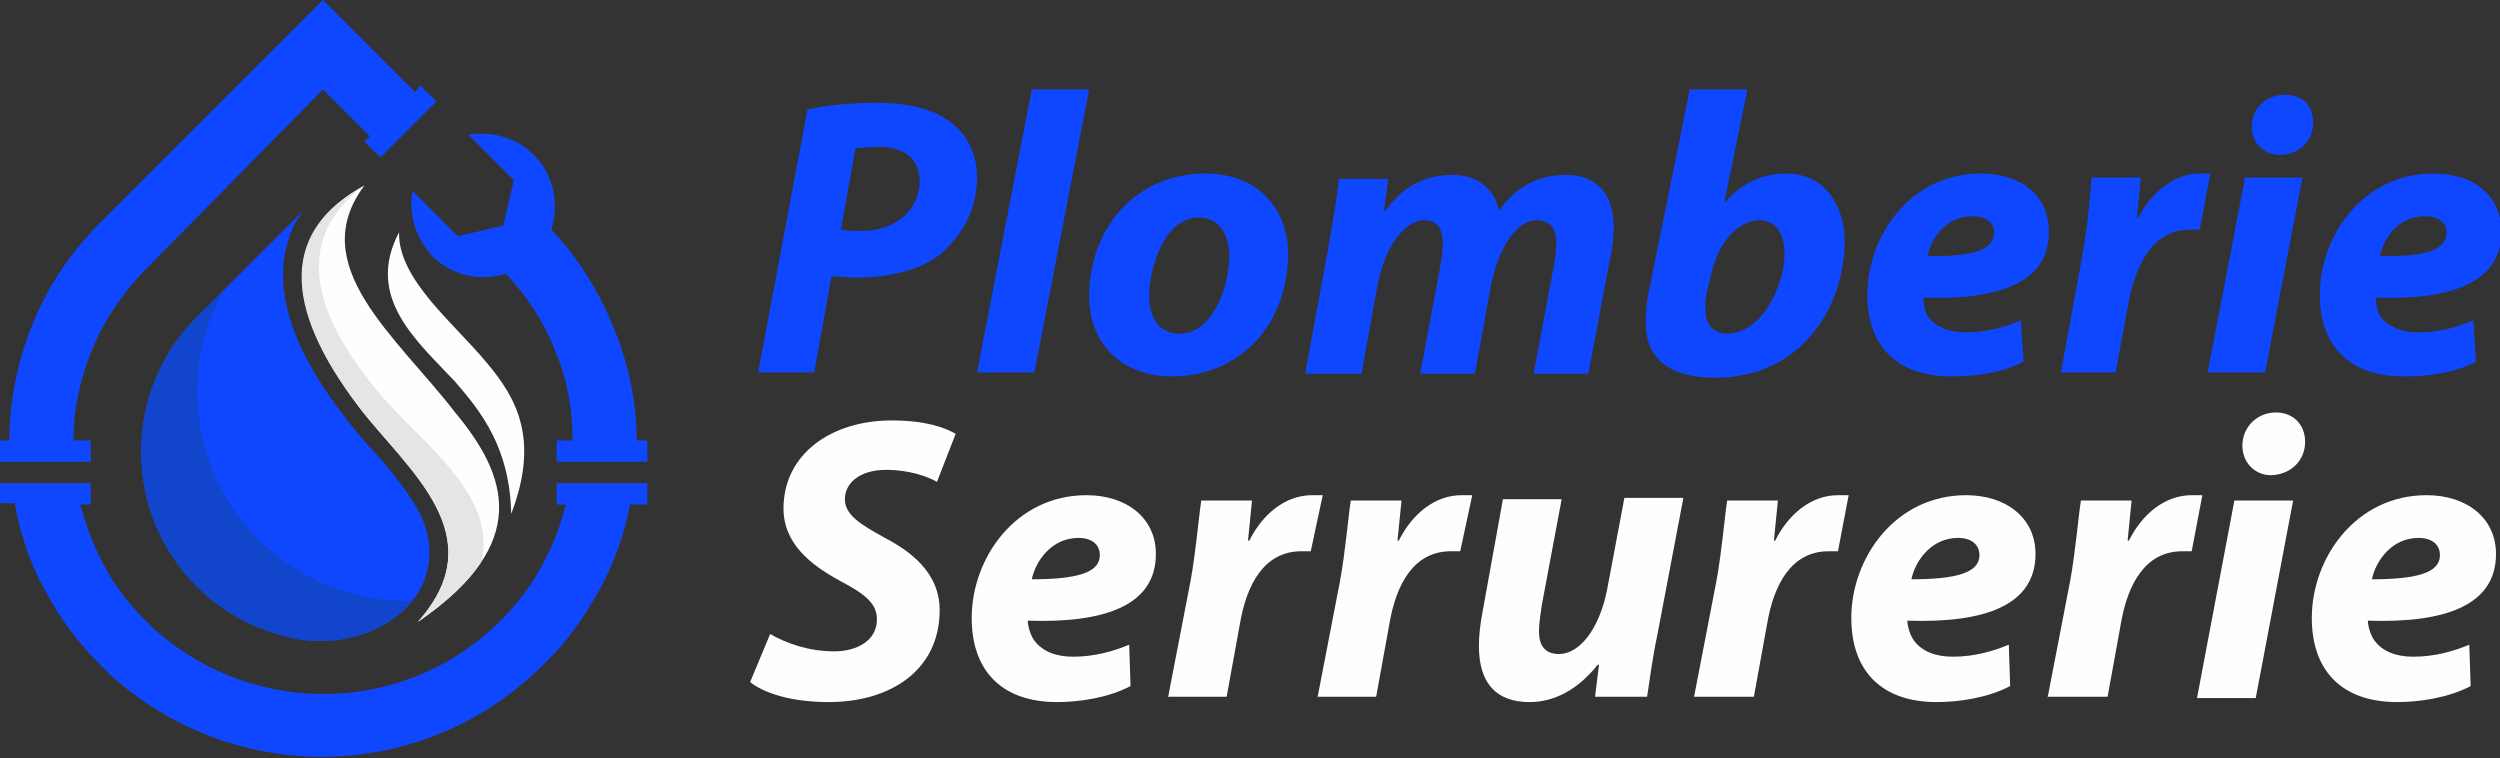 <?xml version="1.0" encoding="utf-8"?>
<!-- Generator: Adobe Illustrator 24.1.0, SVG Export Plug-In . SVG Version: 6.00 Build 0)  -->
<svg version="1.1" id="Layer_1" xmlns="http://www.w3.org/2000/svg" xmlns:xlink="http://www.w3.org/1999/xlink" x="0px" y="0px"
	 width="187.3px" height="56.8px" viewBox="0 0 187.3 56.8" style="enable-background:new 0 0 187.3 56.8;" xml:space="preserve">
<rect x="0" y="0" width="187.3" height="56.8" fill="#333333" stroke="none"/>
<style type="text/css">
	.st0{fill:#0E47FF;}
	.st1{fill:#FEFEFE;}
	.st2{fill-rule:evenodd;clip-rule:evenodd;fill:#0E47FF;}
	.st3{fill-rule:evenodd;clip-rule:evenodd;fill:#1146CC;}
	.st4{fill-rule:evenodd;clip-rule:evenodd;fill:#FEFEFE;}
	.st5{fill-rule:evenodd;clip-rule:evenodd;fill:#E5E5E5;}
</style>
<g>
	<path class="st0" d="M60.5,8.2c1.3-0.3,3.3-0.5,5.2-0.5c1.8,0,3.9,0.3,5.3,1.3c1.3,0.9,2.2,2.3,2.2,4.3c0,2.5-1.2,4.4-2.7,5.7
		c-1.6,1.3-4,1.8-6.4,1.8c-0.7,0-1.3-0.1-1.8-0.1L61,27.9h-4.2L60.5,8.2z M63,17.2c0.4,0.1,0.9,0.1,1.6,0.1c2.6,0,4.3-1.7,4.3-3.7
		c0-1.9-1.4-2.6-3.1-2.6c-0.8,0-1.4,0.1-1.7,0.1L63,17.2z"/>
	<path class="st0" d="M73.2,27.9l4.1-21.2h4.3l-4.1,21.2H73.2z"/>
	<path class="st0" d="M96.5,19c0,5.3-3.6,9.2-8.7,9.2c-3.7,0-6.2-2.4-6.2-6c0-5.1,3.5-9.2,8.7-9.2C94.3,13,96.5,15.7,96.5,19z
		 M86.1,22.2c0,1.7,0.8,2.8,2.3,2.8c2.4,0,3.7-3.4,3.7-5.9c0-1.3-0.6-2.8-2.3-2.8C87.3,16.3,86.1,19.9,86.1,22.2z"/>
	<path class="st0" d="M97.8,27.9l1.8-9.8c0.3-1.8,0.6-3.5,0.7-4.7h3.7l-0.3,2.4h0.1c1.3-1.9,3.1-2.7,5-2.7c2.3,0,3.3,1.5,3.5,2.7
		c1.3-1.9,3.1-2.7,5-2.7c2.3,0,3.6,1.4,3.6,3.9c0,0.6-0.1,1.8-0.3,2.5l-1.6,8.5h-4.1l1.5-8c0.1-0.6,0.2-1.2,0.2-1.8
		c0-1-0.4-1.7-1.5-1.7c-1.4,0-2.8,1.9-3.4,4.9l-1.2,6.6h-4.1l1.5-8c0.1-0.6,0.2-1.2,0.2-1.7c0-1-0.3-1.8-1.4-1.8
		c-1.5,0-3,2.1-3.5,4.9l-1.2,6.6H97.8z"/>
	<path class="st0" d="M130.9,6.8l-1.7,8.3h0.1c1.1-1.3,2.7-2.1,4.5-2.1c3,0,4.4,2.5,4.4,5.1c0,4.7-3.1,10.2-9.7,10.2
		c-3.5,0-5.2-1.5-5.2-4.1c0-0.9,0.1-1.8,0.3-2.7l3-14.8H130.9z M127.9,21.8c-0.1,0.5-0.2,1-0.1,1.6c0,1,0.7,1.6,1.6,1.6
		c2.5,0,4.3-3.5,4.3-6c0-1.4-0.6-2.5-1.9-2.5c-1.5,0-3.1,1.6-3.6,4.1L127.9,21.8z"/>
	<path class="st0" d="M151.6,27.1c-1.7,0.9-3.8,1.1-5.4,1.1c-4.2,0-6.3-2.4-6.3-6.1c0-4.4,3.2-9.1,8.5-9.1c3,0,5.1,1.6,5.1,4.4
		c0,3.7-3.6,5.1-9.4,4.9c0,0.4,0.1,1.1,0.4,1.5c0.6,0.7,1.5,1.1,2.8,1.1c1.6,0,2.9-0.4,4.1-0.9L151.6,27.1z M147.8,16.2
		c-2,0-3.1,1.6-3.4,3c3.3,0,5-0.4,5-1.8C149.4,16.7,148.8,16.2,147.8,16.2z"/>
	<path class="st0" d="M154.4,27.9l1.6-8.7c0.4-2.2,0.6-4.6,0.7-5.9h3.7c-0.1,1-0.2,2-0.3,3h0.1c1-1.9,2.7-3.3,4.6-3.3
		c0.3,0,0.5,0,0.8,0l-0.8,4.2c-0.2,0-0.4,0-0.7,0c-2.7,0-4,2.4-4.6,5.3l-1,5.4H154.4z"/>
	<path class="st0" d="M165.4,27.9l2.8-14.6h4.3l-2.8,14.6H165.4z M168.7,9.5c0-1.5,1.2-2.4,2.5-2.4c1.3,0,2.1,0.8,2.1,2.1
		c0,1.5-1.2,2.4-2.5,2.4C169.6,11.6,168.7,10.7,168.7,9.5z"/>
	<path class="st0" d="M185.5,27.1c-1.7,0.9-3.8,1.1-5.4,1.1c-4.2,0-6.3-2.4-6.3-6.1c0-4.4,3.2-9.1,8.5-9.1c3,0,5.1,1.6,5.1,4.4
		c0,3.7-3.6,5.1-9.4,4.9c0,0.4,0.1,1.1,0.4,1.5c0.6,0.7,1.5,1.1,2.8,1.1c1.6,0,2.9-0.4,4.1-0.9L185.5,27.1z M181.7,16.2
		c-2,0-3.1,1.6-3.4,3c3.3,0,5-0.4,5-1.8C183.3,16.7,182.7,16.2,181.7,16.2z"/>
	<path class="st1" d="M57.7,47.5c1.2,0.7,2.9,1.3,4.8,1.3c1.7,0,3.2-0.8,3.2-2.4c0-1.2-0.9-1.9-2.8-2.9c-2.2-1.2-4.2-2.8-4.2-5.4
		c0-4.1,3.6-6.6,8.1-6.6c2.5,0,3.9,0.5,4.8,1l-1.4,3.6c-0.7-0.4-2.1-0.9-3.8-0.9c-2,0-3.1,1-3.1,2.2c0,1.2,1.2,1.9,3,2.9
		c2.5,1.3,4.1,3,4.1,5.4c0,4.6-3.8,6.9-8.3,6.9c-2.9,0-4.9-0.7-5.9-1.5L57.7,47.5z"/>
	<path class="st1" d="M84.7,51.4c-1.7,0.9-3.9,1.2-5.5,1.2c-4.2,0-6.4-2.4-6.4-6.3c0-4.5,3.3-9.2,8.6-9.2c3,0,5.2,1.7,5.2,4.4
		c0,3.8-3.7,5.2-9.6,5c0,0.4,0.2,1.1,0.5,1.5c0.6,0.8,1.6,1.2,2.9,1.2c1.6,0,3-0.4,4.2-0.9L84.7,51.4z M80.8,40.3
		c-2,0-3.2,1.7-3.5,3.1c3.4,0,5.1-0.5,5.1-1.8C82.4,40.8,81.8,40.3,80.8,40.3z"/>
	<path class="st1" d="M87.5,52.3l1.7-8.8c0.4-2.2,0.6-4.7,0.8-6h3.8c-0.1,1-0.2,2-0.3,3h0.1c1-2,2.7-3.4,4.7-3.4c0.3,0,0.5,0,0.8,0
		l-0.9,4.2c-0.2,0-0.5,0-0.7,0c-2.8,0-4.1,2.5-4.6,5.4l-1,5.5H87.5z"/>
	<path class="st1" d="M98.7,52.3l1.7-8.8c0.4-2.2,0.6-4.7,0.8-6h3.8c-0.1,1-0.2,2-0.3,3h0.1c1-2,2.7-3.4,4.7-3.4c0.3,0,0.5,0,0.8,0
		l-0.9,4.2c-0.2,0-0.5,0-0.7,0c-2.8,0-4.1,2.5-4.6,5.4l-1,5.5H98.7z"/>
	<path class="st1" d="M126.1,37.4l-1.9,10c-0.4,1.9-0.6,3.5-0.8,4.8h-3.9l0.3-2.4h-0.1c-1.5,1.9-3.3,2.8-5.1,2.8
		c-2.4,0-3.8-1.3-3.8-4.2c0-0.8,0.1-1.7,0.3-2.7l1.5-8.3h4.4l-1.5,8c-0.1,0.7-0.2,1.4-0.2,1.9c0,1,0.4,1.7,1.5,1.7
		c1.5,0,3-1.8,3.6-4.8l1.3-6.9H126.1z"/>
	<path class="st1" d="M126.9,52.3l1.7-8.8c0.4-2.2,0.6-4.7,0.8-6h3.8c-0.1,1-0.2,2-0.3,3h0.1c1-2,2.7-3.4,4.7-3.4c0.3,0,0.5,0,0.8,0
		l-0.8,4.2c-0.2,0-0.5,0-0.7,0c-2.8,0-4.1,2.5-4.6,5.4l-1,5.5H126.9z"/>
	<path class="st1" d="M150.6,51.4c-1.7,0.9-3.9,1.2-5.5,1.2c-4.2,0-6.4-2.4-6.4-6.3c0-4.5,3.3-9.2,8.6-9.2c3,0,5.2,1.7,5.2,4.4
		c0,3.8-3.7,5.2-9.6,5c0,0.4,0.2,1.1,0.5,1.5c0.6,0.8,1.6,1.2,2.9,1.2c1.6,0,3-0.4,4.2-0.9L150.6,51.4z M146.7,40.3
		c-2,0-3.2,1.7-3.5,3.1c3.4,0,5.1-0.5,5.1-1.8C148.3,40.8,147.7,40.3,146.7,40.3z"/>
	<path class="st1" d="M153.4,52.3l1.7-8.8c0.4-2.2,0.6-4.7,0.8-6h3.8c-0.1,1-0.2,2-0.3,3h0.1c1-2,2.7-3.4,4.7-3.4c0.3,0,0.5,0,0.8,0
		l-0.8,4.2c-0.2,0-0.5,0-0.7,0c-2.8,0-4.1,2.5-4.6,5.4l-1,5.5H153.4z"/>
	<path class="st1" d="M164.6,52.3l2.8-14.8h4.4L169,52.3H164.6z M168,33.4c0-1.5,1.2-2.5,2.5-2.5c1.3,0,2.2,0.9,2.2,2.2
		c0,1.5-1.2,2.5-2.6,2.5C169,35.6,168,34.7,168,33.4z"/>
	<path class="st1" d="M185.1,51.4c-1.7,0.9-3.9,1.2-5.5,1.2c-4.2,0-6.4-2.4-6.4-6.3c0-4.5,3.3-9.2,8.6-9.2c3,0,5.2,1.7,5.2,4.4
		c0,3.8-3.7,5.2-9.6,5c0,0.4,0.2,1.1,0.5,1.5c0.6,0.8,1.6,1.2,2.9,1.2c1.6,0,3-0.4,4.2-0.9L185.1,51.4z M181.2,40.3
		c-2,0-3.2,1.7-3.5,3.1c3.4,0,5.1-0.5,5.1-1.8C182.8,40.8,182.2,40.3,181.2,40.3z"/>
</g>
<g>
	<path class="st2" d="M31.1,6.9l-5.2-5.2L24.2,0l-1.7,1.7l-15,15c-2.3,2.3-4,4.9-5.1,7.7c-1.1,2.7-1.7,5.7-1.7,8.6l-0.7,0v1.6h6.8
		l0-1.6H5.5c0-2.3,0.5-4.6,1.4-6.8c0.9-2.2,2.3-4.3,4.1-6.1L24.2,6.7l3.5,3.5l-0.4,0.4l1.2,1.2l4.2-4.2l-1.2-1.2L31.1,6.9L31.1,6.9z
		 M30.9,14.3c-0.3,1.7,0.2,3.5,1.5,4.9c1.5,1.5,3.7,1.9,5.5,1.3c1.6,1.7,2.9,3.7,3.7,5.8c0.9,2.1,1.3,4.4,1.3,6.7l-1.2,0v1.6h6.8
		l0-1.6h-0.8c0-2.9-0.6-5.7-1.7-8.4c-1.1-2.7-2.6-5.2-4.7-7.4c0.6-1.9,0.2-4.1-1.3-5.6c-1.3-1.3-3.2-1.8-4.9-1.5l3.4,3.4l-0.4,1.7
		l-0.4,1.7L36,17.3l-1.7,0.4L30.9,14.3L30.9,14.3z M0,36.2h6.8l0,1.6H6c0.4,1.4,0.9,2.8,1.6,4.2c0.8,1.6,1.9,3.1,3.3,4.5l0,0
		c3.6,3.6,8.5,5.5,13.3,5.5c4.8,0,9.6-1.8,13.3-5.5c1.4-1.4,2.5-2.9,3.3-4.5c0.7-1.3,1.2-2.7,1.6-4.2h-0.7v-1.6h6.8l0,1.6h-1.3
		c-0.4,2.2-1.2,4.4-2.3,6.4c-1.1,2-2.5,4-4.2,5.6c-4.6,4.6-10.6,6.9-16.6,6.9c-5.7,0-11.4-2.1-15.9-6.2h0l-0.7-0.7
		c-1.7-1.7-3.1-3.6-4.2-5.7c-1.1-2-1.8-4.2-2.2-6.4H0V36.2L0,36.2z"/>
	<path class="st2" d="M22.4,47.9c-2.8-0.5-5.5-1.8-7.7-4l0,0c-5.5-5.5-5.5-14.6,0-20.1l8-8c-0.4,0.6-0.8,1.2-1,1.9
		c-1.7,4.7,1.3,9.9,4.1,13.5c0.9,1.2,1.9,2.3,2.9,3.4c1.3,1.6,3.1,3.7,3.4,5.8C32.9,45.7,27.2,48.7,22.4,47.9L22.4,47.9z"/>
	<path class="st3" d="M22.4,47.9c-2.8-0.5-5.5-1.8-7.7-4l0,0c-5.5-5.5-5.5-14.6,0-20.1l2.1-2.1c-2,3.5-2.6,7.8-1.4,11.9
		c1.9,6.9,8.4,11.6,15.5,11.4l0,0c-0.1,0.1-0.1,0.1-0.2,0.2C28.9,47.4,25.5,48.4,22.4,47.9L22.4,47.9z"/>
	<path class="st4" d="M38.3,38.5c2.1-5.5,0.5-8.6-1.9-11.4c-2.4-2.9-6.6-6.2-6.5-9.7c-2.6,4.9,1.4,8.2,4.2,11.2
		C36.1,30.9,38.2,33.6,38.3,38.5L38.3,38.5z"/>
	<path class="st4" d="M31.3,46.6c5.8-6.5-0.8-11.4-4.4-16.1c-5.8-7.7-5.7-13.2,0.4-16.6c-4.5,6,2.4,11.3,6.8,17
		C38,35.6,39.9,40.7,31.3,46.6L31.3,46.6z"/>
	<path class="st5" d="M36.1,42c1-4.9-4.1-8.5-7.3-12.1c-6-6.9-6.5-12.3-1.5-16c0,0,0,0,0,0c-6.1,3.3-6.3,8.9-0.4,16.6
		c3.6,4.7,10.2,9.6,4.4,16.1C33.6,45,35.2,43.5,36.1,42L36.1,42z"/>
</g>
</svg>
